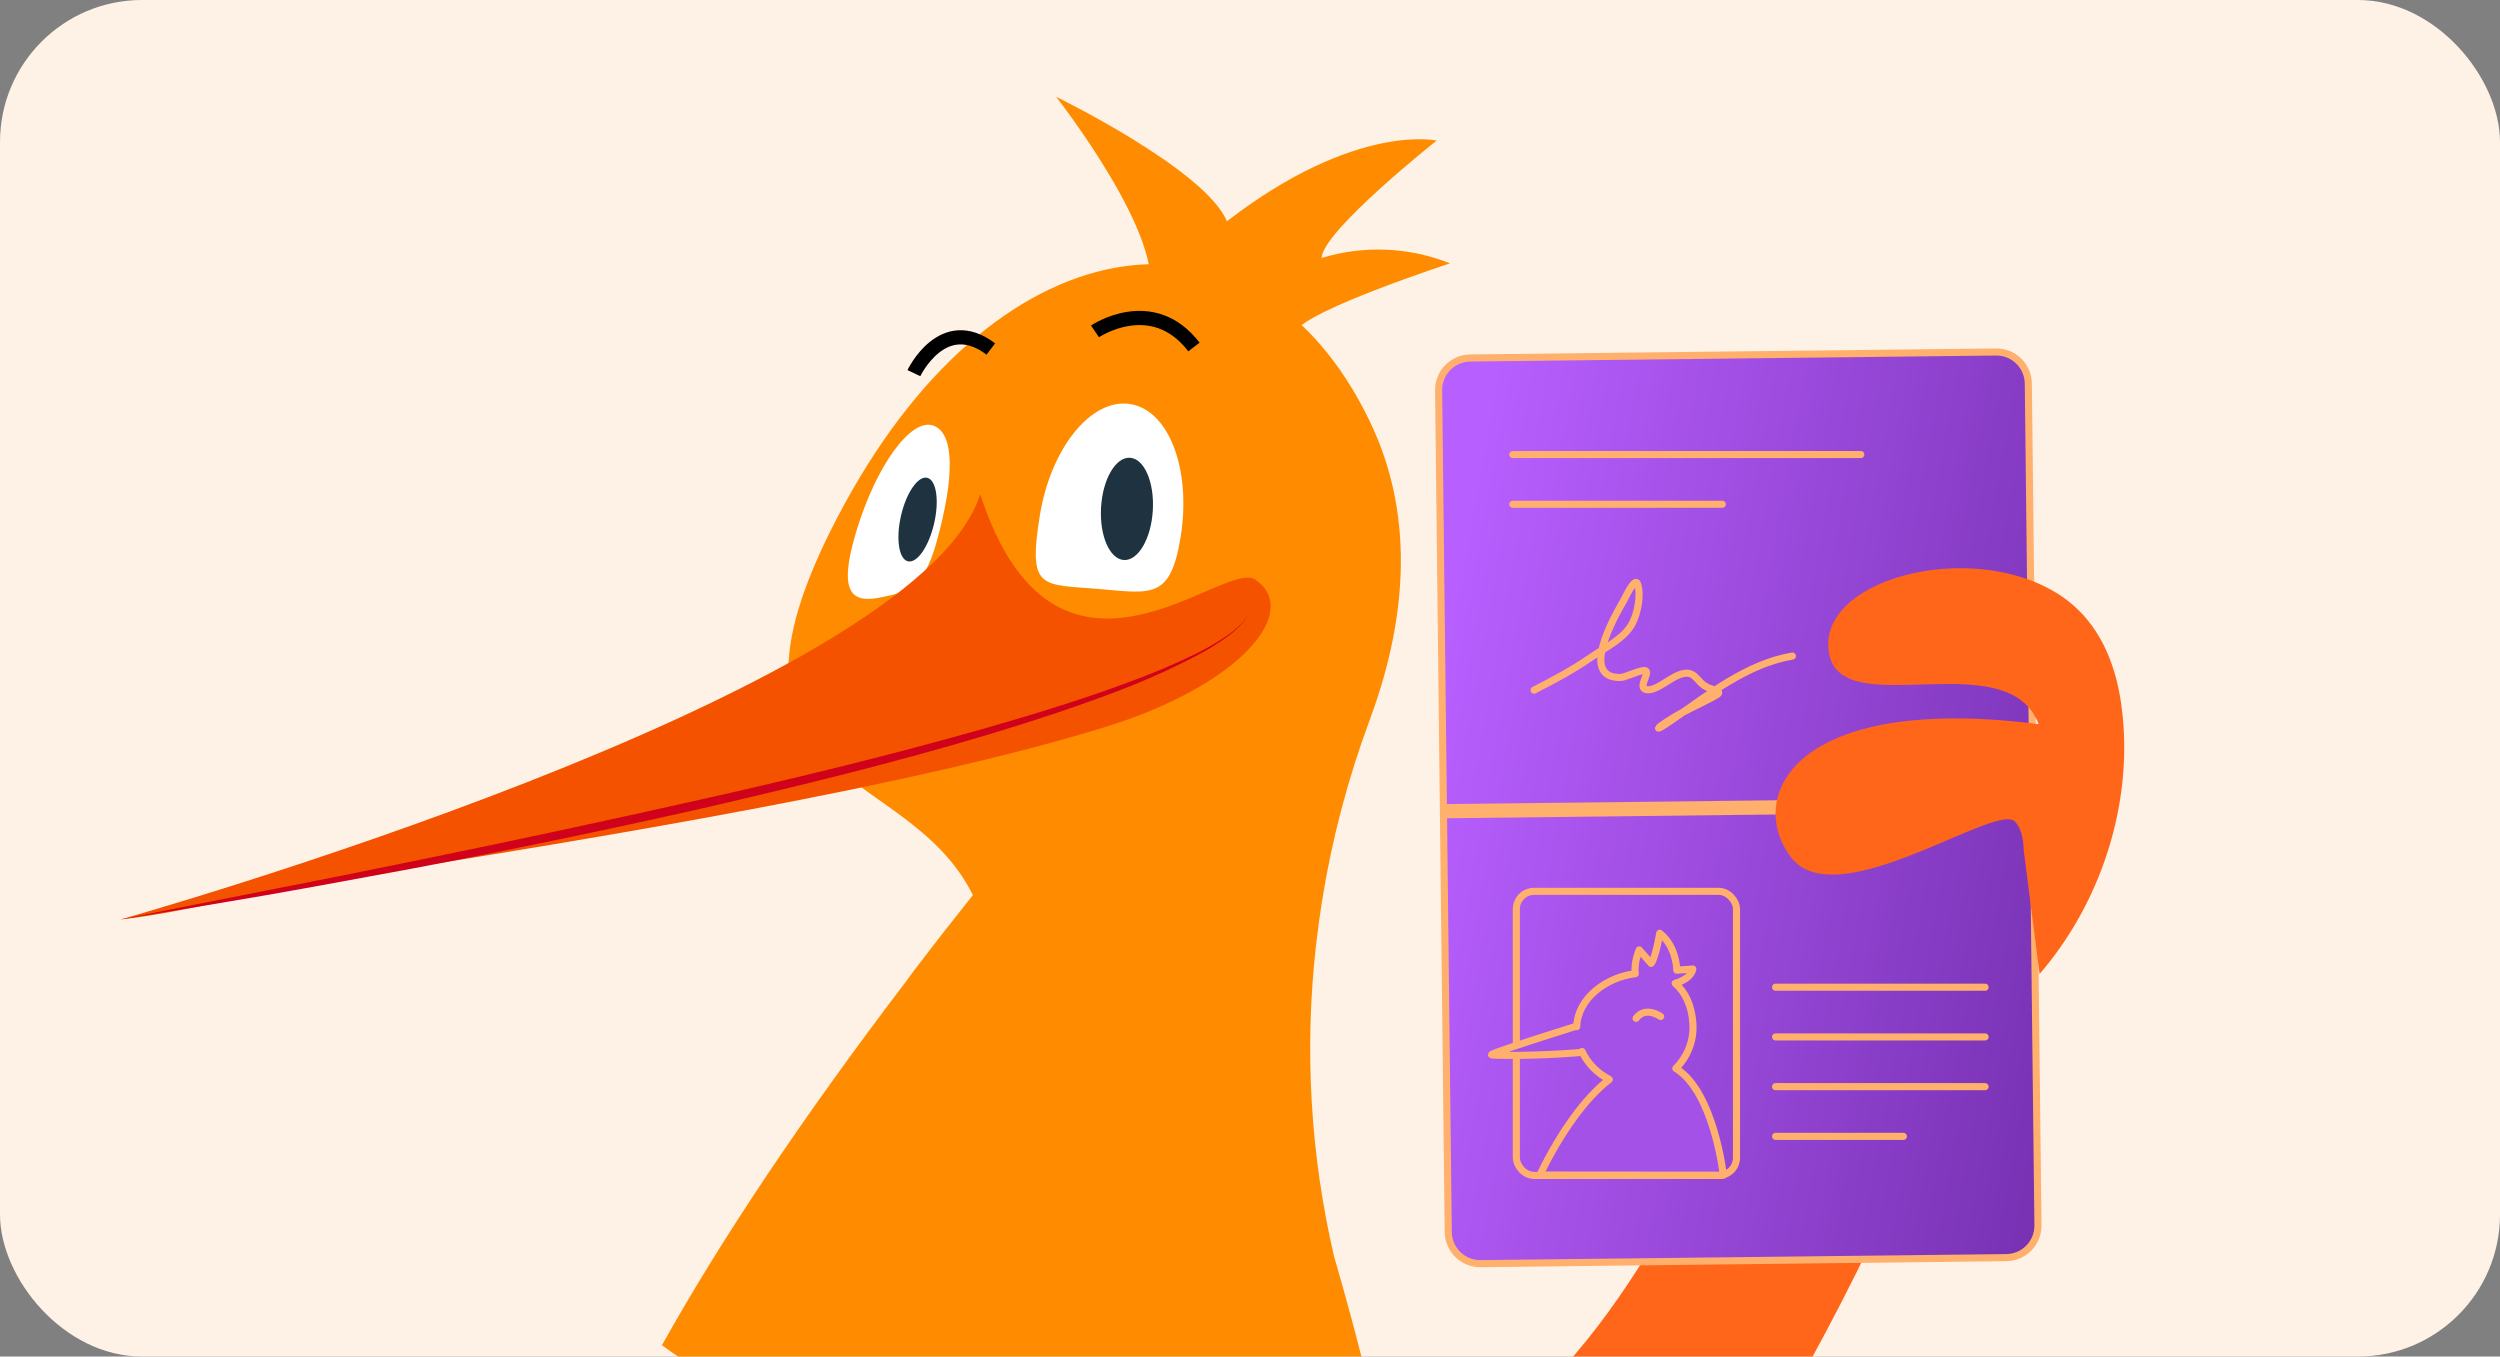 <?xml version="1.0" encoding="UTF-8"?> <svg xmlns="http://www.w3.org/2000/svg" width="352" height="191" viewBox="0 0 352 191" fill="none"><rect x="0" y="0" width="352" height="191" fill="#808080" stroke="none"/><g clip-path="url(#clip0_2995_9979)"><rect width="352" height="191" rx="20" fill="#FEF2E6"></rect><path d="M161.613 42.022C164.73 34.069 148.702 13.629 148.702 13.629C148.702 13.629 169.637 23.816 172.758 31.148C190.87 17.198 202.28 19.794 202.28 19.794C202.28 19.794 186.217 32.522 186.084 36.318C192.023 34.513 198.398 34.781 204.167 37.078C204.167 37.078 184.153 43.633 182.567 46.539C180.982 49.446 165.521 45.696 161.613 42.022Z" fill="#FF8C00"></path><path d="M93.199 189.411C107.491 199.79 124.583 205.552 142.202 205.932C159.82 206.311 177.129 201.289 191.827 191.534C189.608 182.822 187.87 177.049 187.87 177.049C184.494 162.622 183.627 147.72 185.308 133.001C185.539 130.969 185.816 128.931 186.139 126.888C187.532 118.186 189.781 109.646 192.851 101.391C197.534 88.774 199.794 73.531 192.796 59.178C176.917 26.4 141.121 30.227 118.909 70.967C96.698 111.707 127.325 106.536 136.981 126.03C134.053 129.696 131.266 133.272 128.618 136.76C128.322 137.164 128.016 137.559 127.749 137.949C112.781 157.601 101.468 174.606 93.199 189.411Z" fill="#FF8C00"></path><path d="M166.234 75.596C164.705 85.107 161.727 83.376 152.816 82.78C146.254 82.335 144.873 82.138 146.402 72.627C147.93 63.116 153.612 56.062 159.088 56.884C164.565 57.706 167.769 66.055 166.234 75.596Z" fill="white"></path><path d="M131.833 76.44C129.953 83.177 127.352 83.401 124.166 84.081C120.053 84.974 117.82 83.766 120.627 74.619C123.433 65.473 128.244 58.9 131.345 59.902C134.447 60.904 134.415 67.238 131.833 76.44Z" fill="white"></path><path d="M16.944 129.467C16.944 129.467 129.134 97.939 138.013 69.57C148.618 102.246 172.303 78.624 176.699 81.584C183.327 86.026 174.719 96.424 155.755 102.319C128.71 110.721 84.787 117.88 50.463 123.352C37.393 125.388 25.808 128.499 16.944 129.467Z" fill="#F55200"></path><path d="M128.675 52.538C128.675 52.538 132.735 43.999 139.507 49.14" stroke="black" stroke-width="2" stroke-miterlimit="10"></path><path d="M154.174 46.657C154.174 46.657 162.235 41.201 168.107 48.856" stroke="black" stroke-width="2" stroke-miterlimit="10"></path><path d="M127.844 79.034C126.556 78.738 126.116 75.865 126.861 72.617C127.607 69.369 129.256 66.975 130.545 67.271C131.833 67.567 132.273 70.44 131.528 73.688C130.782 76.936 129.133 79.33 127.844 79.034Z" fill="#1E3240"></path><path d="M158.246 78.849C156.234 78.73 154.793 75.41 155.029 71.435C155.264 67.459 157.087 64.332 159.099 64.452C161.112 64.571 162.553 67.891 162.317 71.866C162.082 75.842 160.259 78.969 158.246 78.849Z" fill="#1E3240"></path><path d="M175.79 85.363C175.86 85.57 175.883 85.789 175.858 86.006C175.833 86.222 175.76 86.43 175.645 86.615C175.56 86.812 175.449 86.997 175.314 87.164C175.198 87.348 175.062 87.518 174.907 87.671C174.319 88.306 173.663 88.876 172.953 89.371C171.528 90.356 170.033 91.235 168.479 92.001C165.352 93.523 162.147 94.88 158.878 96.064C152.381 98.481 145.733 100.514 139.062 102.438C125.706 106.248 112.194 109.542 98.634 112.58C85.073 115.618 71.482 118.559 57.861 121.312C51.052 122.708 44.231 124.086 37.404 125.404C30.577 126.722 23.767 128.109 16.944 129.467C23.849 128.311 30.672 127.224 37.523 126.034C44.375 124.844 51.213 123.535 58.049 122.296C71.714 119.699 85.337 116.872 98.919 113.815C112.467 110.668 126.002 107.391 139.335 103.373C145.995 101.35 152.619 99.189 159.11 96.632C162.348 95.343 165.514 93.883 168.597 92.259C170.14 91.445 171.62 90.518 173.026 89.484C173.725 88.961 174.367 88.365 174.941 87.707C175.092 87.545 175.228 87.369 175.346 87.181C175.471 87.003 175.578 86.813 175.665 86.613C175.775 86.426 175.842 86.218 175.864 86.002C175.885 85.786 175.86 85.568 175.79 85.363V85.363Z" fill="#D0021B"></path><path d="M210 201.654C229.464 187.978 243.028 156.857 247.376 143.006L273.018 148.307C271.074 163.46 253.464 194.995 244.901 208.869L210 201.654Z" fill="#FF661A"></path><path d="M203.241 114.715L286.272 113.764L286.944 172.524C286.973 175.009 284.981 177.046 282.496 177.075L208.465 177.922C205.979 177.95 203.942 175.959 203.913 173.474L203.241 114.715ZM286.26 112.764L203.229 113.715L202.557 54.955C202.529 52.47 204.52 50.433 207.005 50.404L281.037 49.557C283.522 49.529 285.559 51.52 285.588 54.005L286.26 112.764Z" fill="url(#paint0_linear_2995_9979)" stroke="#FFB06D"></path><path d="M250 139H279.5" stroke="#FFB06D" stroke-linecap="round"></path><path d="M213 64H262" stroke="#FFB06D" stroke-linecap="round"></path><path d="M250 146H279.5" stroke="#FFB06D" stroke-linecap="round"></path><path d="M213 71H242.5" stroke="#FFB06D" stroke-linecap="round"></path><path d="M250 153H279.5" stroke="#FFB06D" stroke-linecap="round"></path><path d="M250 160H268" stroke="#FFB06D" stroke-linecap="round"></path><rect x="213.5" y="125.5" width="31" height="40" rx="2.5" stroke="#FFB06D"></rect><path d="M216 97.168C218.761 95.768 221.466 94.31 224.016 92.549C225.894 91.253 228.714 89.903 229.812 87.797C230.584 86.317 231.069 83.9 230.589 82.268C230.236 81.068 228.788 84.267 228.569 84.644C227.3 86.825 222.349 95.502 228.169 95.392C228.876 95.378 231.21 94.166 231.722 94.459C232.293 94.785 230.537 96.87 231.811 97.102C233.724 97.45 236.635 93.54 238.561 95.192C239.245 95.778 239.465 96.31 240.382 96.769C241.075 97.115 242.628 97.307 241.715 97.834C239.647 99.029 237.441 99.9 235.408 101.165C232.928 102.709 232.835 103.147 235.408 101.365C240.537 97.814 246.055 93.425 252.374 92.372" stroke="#FFB06D" stroke-linecap="round"></path><path d="M226.479 143.063C226.479 143.063 209.977 148.196 210 148.5C209.957 148.748 229.04 148.745 232.084 146.073" fill="#A351E6"></path><path d="M226.479 143.063C226.479 143.063 209.977 148.196 210 148.5C209.957 148.748 229.04 148.745 232.084 146.073" stroke="#FFB06D" stroke-miterlimit="10" stroke-linecap="round" stroke-linejoin="round"></path><path d="M222.75 148.048C223.55 149.763 224.935 151.128 226.589 151.984C223.232 154.557 219.727 159.418 216.81 165.444L242.646 165.467C242.646 165.467 241.333 153.707 235.954 150.435C237.605 148.784 238.538 146.513 238.353 144.019C238.173 141.586 237.299 139.694 235.862 138.455C236.7 138.209 238.124 137.614 238.343 136.436C236.092 136.603 236.092 136.603 236.092 136.603C236.092 136.603 236.092 133.3 233.689 131.399C233.046 135.116 232.474 135.647 232.474 135.647L230.805 133.753C230.805 133.753 230.018 135.523 230.257 137.096C226.134 137.584 222.135 140.571 222.002 144.556" fill="#A351E6"></path><path d="M222.75 148.048C223.55 149.763 224.935 151.128 226.589 151.984C223.232 154.557 219.727 159.418 216.81 165.444L242.646 165.467C242.646 165.467 241.333 153.707 235.954 150.435C237.605 148.784 238.538 146.513 238.353 144.019C238.173 141.586 237.299 139.694 235.862 138.455C236.7 138.209 238.124 137.614 238.343 136.436C236.092 136.603 236.092 136.603 236.092 136.603C236.092 136.603 236.092 133.3 233.689 131.399C233.046 135.116 232.474 135.647 232.474 135.647L230.805 133.753C230.805 133.753 230.018 135.523 230.257 137.096C226.134 137.584 222.135 140.571 222.002 144.556" stroke="#FFB06D" stroke-miterlimit="10" stroke-linecap="round" stroke-linejoin="round"></path><path d="M233.823 143.131C233.823 143.131 231.69 141.577 230.356 143.388Z" fill="#A351E6"></path><path d="M233.823 143.131C233.823 143.131 231.69 141.577 230.356 143.388" stroke="#FFB06D" stroke-miterlimit="10" stroke-linecap="round" stroke-linejoin="round"></path><path d="M252.162 120.688C252.715 121.423 253.438 122.014 254.27 122.408C262.45 126.323 281.238 113.2 283.687 115.665C284.517 116.496 284.891 117.956 284.941 119.727L287.173 137.14C295.662 127.3 300.192 113.685 298.866 100.756C298.736 99.498 298.561 98.312 298.34 97.21C296.996 90.544 293.861 86.247 289.896 83.701C277.378 75.668 255.167 81.707 257.598 92.29C259.75 101.667 282.684 90.519 287.043 101.958C267.541 99.481 256.925 103.066 252.505 108.155C249.071 112.117 249.373 117.006 252.162 120.688Z" fill="#FF661A"></path></g><defs><linearGradient id="paint0_linear_2995_9979" x1="202" y1="99" x2="307.5" y2="118" gradientUnits="userSpaceOnUse"><stop stop-color="#B85FFF"></stop><stop offset="1" stop-color="#702CAA"></stop></linearGradient><clipPath id="clip0_2995_9979"><rect width="352" height="191" fill="white"></rect></clipPath></defs></svg> 